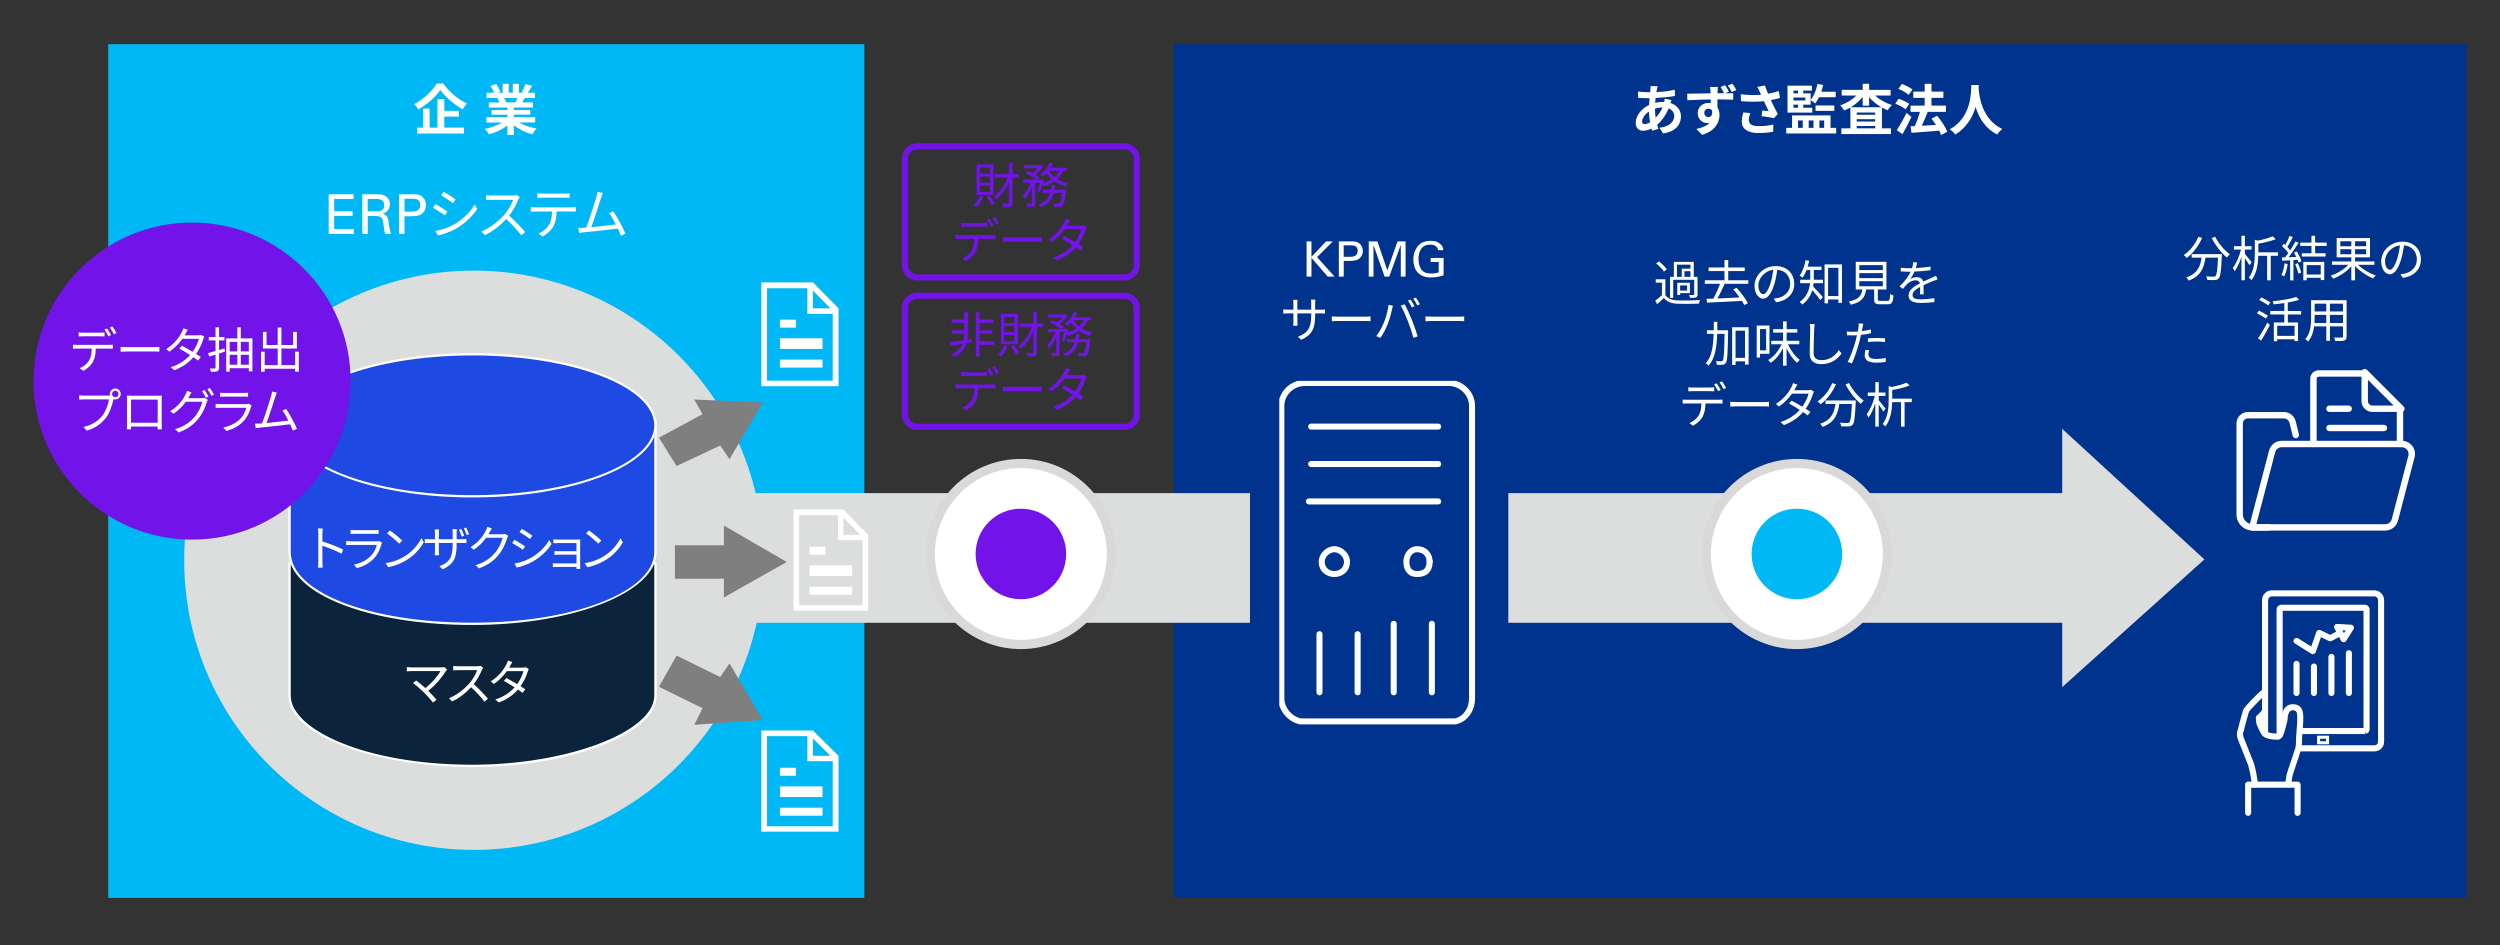 <?xml version="1.0" encoding="UTF-8"?>
<svg id="_レイヤー_1" data-name="レイヤー 1" xmlns="http://www.w3.org/2000/svg" xmlns:xlink="http://www.w3.org/1999/xlink" viewBox="0 0 820 310">
  <rect x="0" y="0" width="820" height="310" fill="#333333" stroke="none"/>
  <defs>
    <style>
      .cls-1 {
        fill: none;
      }

      .cls-2 {
        clip-path: url(#clippath);
      }

      .cls-3, .cls-4 {
        fill: #00338d;
      }

      .cls-5 {
        fill: #00b8f5;
      }

      .cls-6, .cls-7 {
        fill: #fff;
      }

      .cls-8, .cls-9 {
        fill: #dcdddd;
      }

      .cls-10 {
        fill: #d9d9d9;
      }

      .cls-11, .cls-12 {
        fill: #1e49e2;
      }

      .cls-13 {
        fill: #7213ea;
      }

      .cls-14 {
        fill: #0c233c;
      }

      .cls-14, .cls-12, .cls-9, .cls-15, .cls-7, .cls-4 {
        fill-rule: evenodd;
      }

      .cls-15 {
        fill: #7f7f7f;
      }
    </style>
    <clipPath id="clippath">
      <rect class="cls-1" x="419.61" y="124.93" width="64.63" height="114.41"/>
    </clipPath>
  </defs>
  <rect class="cls-5" x="35.5" y="14.5" width="248" height="280"/>
  <rect class="cls-3" x="385" y="14.5" width="424" height="280"/>
  <circle class="cls-8" cx="155.41" cy="183.76" r="95"/>
  <polygon class="cls-9" points="230.47 161.75 676.4 161.75 676.4 140.66 723.04 183.49 676.4 225.37 676.4 204.27 230.47 204.27 230.47 161.75"/>
  <g>
    <path class="cls-14" d="m94.98,184.65v43.51c0,11.94,26,23.04,60,23.04,32,0,60-11.09,60-23.04v-43.51h-120Z"/>
    <path class="cls-6" d="m154.98,251.58c-32.73,0-60.38-10.72-60.38-23.41v-43.51c0-.21.17-.38.38-.38h120c.21,0,.38.17.38.38v43.51c0,12.47-28.21,23.41-60.38,23.41Zm-59.62-66.55v43.14c0,10.94,23.96,22.66,59.62,22.66,31.21,0,59.62-10.8,59.62-22.66v-43.14h-119.25Z"/>
    <path class="cls-12" d="m94.98,138.07v42.96c0,13.48,26,23.59,60,23.59,32,0,60-10.11,60-23.59v-42.96h-120Z"/>
    <path class="cls-6" d="m154.98,204.99c-34.42,0-60.38-10.3-60.38-23.96v-42.96c0-.21.17-.38.38-.38h120c.21,0,.38.17.38.38v42.96c0,13.21-27.08,23.96-60.38,23.96Zm-59.62-66.55v42.59c0,13.23,25.63,23.21,59.62,23.21s59.62-10.41,59.62-23.21v-42.59h-119.25Z"/>
    <ellipse class="cls-11" cx="154.98" cy="139.49" rx="60" ry="23.29"/>
    <path class="cls-6" d="m154.98,163.16c-33.29,0-60.38-10.62-60.38-23.67s27.08-23.67,60.38-23.67,60.38,10.62,60.38,23.67-27.08,23.67-60.38,23.67Zm0-46.58c-32.88,0-59.62,10.28-59.62,22.92s26.75,22.92,59.62,22.92,59.62-10.28,59.62-22.92-26.75-22.92-59.62-22.92Z"/>
  </g>
  <g>
    <polygon class="cls-15" points="237.44 195.96 237.44 189.82 221.37 189.82 221.37 178.84 237.44 178.84 237.44 172.38 258.05 184.33 237.44 195.96"/>
    <polygon class="cls-15" points="239.29 150.62 236.22 146.13 221.92 152.87 216.13 143.56 230.43 135.85 227.71 131.04 250.19 132 239.29 150.62"/>
    <polygon class="cls-15" points="239.29 217.59 236.22 222.07 221.92 215.03 216.13 225.27 230.43 232.3 227.71 237.74 250.19 236.14 239.29 217.59"/>
  </g>
  <circle class="cls-13" cx="63" cy="125" r="52"/>
  <g>
    <circle class="cls-6" cx="589.38" cy="181.7" r="29.69"/>
    <path class="cls-10" d="m589.38,212.9c-17.2,0-31.19-13.99-31.19-31.19s13.99-31.19,31.19-31.19,31.19,13.99,31.19,31.19-13.99,31.19-31.19,31.19Zm0-59.39c-15.55,0-28.19,12.65-28.19,28.19s12.65,28.19,28.19,28.19,28.19-12.65,28.19-28.19-12.65-28.19-28.19-28.19Z"/>
  </g>
  <circle class="cls-5" cx="589.38" cy="181.7" r="14.85"/>
  <rect class="cls-3" x="426.59" y="154.63" width="58.52" height="57.64"/>
  <g>
    <circle class="cls-6" cx="334.85" cy="181.7" r="29.69"/>
    <path class="cls-10" d="m334.85,212.9c-17.2,0-31.19-13.99-31.19-31.19s13.99-31.19,31.19-31.19,31.19,13.99,31.19,31.19-13.99,31.19-31.19,31.19Zm0-59.39c-15.55,0-28.19,12.65-28.19,28.19s12.65,28.19,28.19,28.19,28.19-12.65,28.19-28.19-12.65-28.19-28.19-28.19Z"/>
  </g>
  <circle class="cls-13" cx="334.85" cy="181.7" r="14.85"/>
  <rect class="cls-3" x="410" y="129.3" width="84.72" height="110.92"/>
  <g>
    <path class="cls-7" d="m266.62,92.62h-16.91v34.06h25.33v-25.55l-8.41-8.52Zm5.75,8.52h-5.75v-5.82l5.75,5.82Zm.77,23.72h-21.55v-30.32h13.22v8.43h8.33v21.9Z"/>
    <rect class="cls-6" x="255.82" y="104.85" width="5.24" height="2.62"/>
    <rect class="cls-6" x="255.82" y="110.96" width="13.97" height="3.49"/>
    <rect class="cls-6" x="255.82" y="117.95" width="13.97" height="2.62"/>
  </g>
  <g>
    <path class="cls-7" d="m276.62,167.11h-16.33v33.19h24.45v-24.89l-8.12-8.3Zm5.55,8.3h-5.55v-5.67l5.55,5.67Zm.75,23.11h-20.81v-29.55h12.77v8.21h8.04v21.33Z"/>
    <rect class="cls-6" x="265.53" y="179.34" width="5.24" height="2.62"/>
    <rect class="cls-6" x="265.53" y="185.45" width="13.97" height="3.49"/>
    <rect class="cls-6" x="265.53" y="192.44" width="13.97" height="2.62"/>
  </g>
  <g>
    <path class="cls-7" d="m266.62,239.6h-16.91v33.19h25.33v-24.89l-8.41-8.3Zm5.75,8.3h-5.75v-5.67l5.75,5.67Zm.77,23.11h-21.55v-29.55h13.22v8.21h8.33v21.33Z"/>
    <rect class="cls-6" x="255.82" y="251.83" width="5.24" height="2.62"/>
    <rect class="cls-6" x="255.82" y="257.94" width="13.97" height="3.49"/>
    <rect class="cls-6" x="255.82" y="264.93" width="13.97" height="2.62"/>
  </g>
  <g>
    <path class="cls-6" d="m145.42,27.4c1.94,2.84,4.9,5.29,7.78,6.53-.54.56-1.03,1.26-1.44,1.93-2.79-1.55-5.8-4.14-7.34-6.35-1.46,2.2-4.23,4.7-7.2,6.37-.27-.49-.88-1.28-1.35-1.73,3.11-1.6,6.01-4.46,7.36-6.75h2.2Zm.31,14.45h6.44v1.94h-15.32v-1.94h1.96v-6.25h2.11v6.25h2.56v-9.34h2.25v3.85h4.82v1.89h-4.82v3.6Z"/>
    <path class="cls-6" d="m170.31,40.18c1.53.94,3.62,1.64,5.71,1.96-.49.47-1.12,1.37-1.44,1.94-2.21-.56-4.39-1.64-6.05-3.04v3.24h-2.11v-3.13c-1.67,1.31-3.89,2.36-6.03,2.92-.31-.52-.92-1.35-1.37-1.78,2.02-.41,4.14-1.17,5.69-2.11h-5.17v-1.76h6.88v-.79h-5.18v-1.55h5.18v-.81h-6.08v-1.67h3.42c-.14-.45-.38-.99-.61-1.41l.22-.04h-3.76v-1.74h2.41c-.25-.68-.72-1.55-1.12-2.23l1.84-.63c.52.77,1.12,1.84,1.37,2.54l-.88.32h1.64v-2.93h2v2.93h1.33v-2.93h2.02v2.93h1.6l-.65-.2c.43-.74.88-1.82,1.13-2.61l2.25.54c-.5.83-.99,1.64-1.4,2.27h2.34v1.74h-3.38c-.29.52-.58,1.01-.85,1.44h3.53v1.67h-6.25v.81h5.4v1.55h-5.4v.79h7v1.76h-5.22Zm-4.9-8.03c.25.47.49.99.61,1.39l-.31.05h3.37c.22-.43.43-.96.63-1.44h-4.3Z"/>
  </g>
  <g>
    <path class="cls-6" d="m548.24,32.86c-.09.2-.22.58-.32.92,2.07.68,3.44,2.29,3.44,4.37,0,2.5-1.49,4.97-5.87,5.62l-1.19-1.87c3.44-.38,4.84-2.11,4.84-3.85,0-1.08-.63-2.03-1.84-2.5-.99,2.43-2.41,4.28-3.76,5.4.13.47.27.9.41,1.33l-2.05.61c-.07-.22-.16-.47-.23-.72-.86.43-1.82.72-2.75.72-1.31,0-2.41-.79-2.41-2.61,0-2.27,1.89-4.68,4.37-5.85.05-.76.11-1.51.18-2.23h-.58c-.94,0-2.32-.07-3.15-.11l-.07-2.07c.63.09,2.2.23,3.29.23h.68l.11-.95c.04-.32.07-.76.05-1.06l2.34.05c-.13.36-.2.68-.25.95-.07.29-.13.61-.18.95,2.16-.07,4.09-.29,6.05-.76l.02,2.05c-1.75.32-4.14.54-6.34.65-.05.52-.11,1.06-.13,1.6.85-.2,1.78-.32,2.66-.32h.31c.07-.36.14-.81.16-1.06l2.2.5Zm-7.02,7.27c-.2-1.12-.34-2.34-.38-3.56-1.33.9-2.23,2.27-2.23,3.28,0,.56.25.86.83.86.5,0,1.12-.2,1.78-.58Zm1.62-4.46c0,1.1.07,2.07.2,2.95.86-.86,1.66-1.94,2.25-3.38-.94.02-1.76.18-2.45.4v.04Z"/>
    <path class="cls-6" d="m565.84,30.59c1.12,0,2.14-.02,2.67,0l-.02,2.12c-1.09-.05-2.76-.11-5.18-.11.02.9.02,1.87.02,2.65.45.67.67,1.53.67,2.47,0,2.34-1.37,5.27-5.71,6.5l-1.91-1.91c1.8-.38,3.38-.97,4.35-2.03-.25.05-.52.09-.81.09-1.36,0-3.07-1.1-3.07-3.26,0-2.03,1.62-3.35,3.56-3.35.25,0,.48.02.72.05l-.02-1.19c-2.69.04-5.46.14-7.66.27l-.05-2.16c2.05,0,5.27-.09,7.68-.13,0-.22-.02-.4-.02-.54-.05-.58-.11-1.24-.18-1.55h2.6c-.05.29-.11,1.24-.13,1.53,0,.14-.02.32-.02.54h2.18c-.36-.7-.74-1.4-1.17-2.03l1.48-.61c.45.63.94,1.46,1.26,2.11l-1.24.54Zm-5.45,7.81c.74,0,1.39-.58,1.15-2.14-.25-.41-.68-.61-1.17-.61-.67,0-1.37.47-1.37,1.4,0,.83.67,1.35,1.39,1.35Zm7.61-8.24c-.36-.72-.79-1.48-1.26-2.12l1.5-.61c.45.67.94,1.44,1.28,2.11l-1.52.63Z"/>
    <path class="cls-6" d="m583.84,32.12c-.9.25-1.94.5-3.02.72.68,1.44,1.53,3.13,2.3,4.55l-1.26,1.35c-.97-.2-2.74-.49-4.05-.65l.2-1.84c.59.05,1.57.16,2.11.2-.43-.9-1.04-2.14-1.57-3.26-2.18.23-4.68.23-7.51,0l-.07-2.29c2.56.32,4.77.36,6.66.18-.14-.29-.27-.58-.38-.85-.32-.72-.5-1.08-.88-1.71l2.52-.49c.31.94.65,1.78,1.04,2.72,1.24-.23,2.36-.52,3.49-.9l.41,2.25Zm-9.74,4.95c-.22.58-.49,1.6-.49,2.12,0,1.3.67,2.18,3.19,2.18s3.55-.25,4.86-.52l-.05,2.36c-.99.18-2.48.43-4.81.43-3.58,0-5.51-1.35-5.51-3.83,0-.79.22-1.91.5-2.93l2.3.2Z"/>
    <path class="cls-6" d="m602.27,41.95v1.83h-16.38v-1.83h1.91v-4.09h12.62v4.09h1.85Zm-7.83-5.02h-8.14v-8.84h8.01v1.62h-2.84v.9h2.43v2.11c1.08-1.26,1.84-3.22,2.25-5.22l1.85.38c-.16.76-.38,1.49-.63,2.2h4.73v1.8h-5.47c-.38.79-.81,1.49-1.26,2.07-.31-.29-1.03-.83-1.48-1.1v1.49h-2.43v.99h2.97v1.6Zm-6.19-7.22v.9h1.51v-.9h-1.51Zm3.89,2.27h-3.89v.97h3.89v-.97Zm-3.89,3.35h1.51v-.99h-1.51v.99Zm1.51,6.62h1.55v-2.43h-1.55v2.43Zm3.49-2.43v2.43h1.57v-2.43h-1.57Zm2.25-3.15v-1.78h6.15v1.78h-6.15Zm1.26,3.15v2.43h1.57v-2.43h-1.57Z"/>
    <path class="cls-6" d="m615.05,31.33c1.42,1.35,3.46,2.49,5.51,3.12-.45.38-1.06,1.17-1.39,1.71-.65-.23-1.28-.54-1.89-.88v6.82h2.95v1.87h-16.27v-1.87h2.97v-6.86c-.67.38-1.33.72-2.03.99-.31-.49-.88-1.26-1.33-1.66,1.98-.65,3.96-1.85,5.35-3.24h-4.84v-1.85h6.89v-2h2.11v2h7.04v1.85h-5.06Zm2.03,3.84c-1.53-.87-2.92-2.02-4.01-3.31v2.83h-2.11v-2.9c-1.06,1.32-2.41,2.49-3.91,3.39h10.03Zm-2.02,1.74h-6.05v.72h6.05v-.72Zm-6.05,2.95h6.05v-.76h-6.05v.76Zm6.05,2.23v-.76h-6.05v.76h6.05Z"/>
    <path class="cls-6" d="m625.04,35.86c-.72-.61-2.21-1.4-3.38-1.85l1.1-1.62c1.15.4,2.7,1.08,3.47,1.67l-1.19,1.8Zm1.89,2.52c-.88,1.88-1.93,3.93-2.93,5.65l-1.85-1.36c.9-1.35,2.18-3.58,3.19-5.66l1.6,1.37Zm-.9-7.28c-.7-.63-2.18-1.49-3.37-1.98l1.19-1.6c1.15.45,2.66,1.22,3.44,1.84l-1.26,1.75Zm10.64,13.18c-.14-.41-.34-.92-.61-1.42-3.26.29-6.66.52-9.09.7l-.29-2.15,1.35-.05c.65-1.37,1.28-3.16,1.71-4.67h-3.08v-2.05h4.63v-2.54h-3.73v-2.05h3.73v-2.56h2.23v2.56h3.91v2.05h-3.91v2.54h4.75v2.05h-6.05l.07.02c-.58,1.51-1.3,3.17-1.94,4.53,1.44-.07,3.04-.16,4.63-.25-.45-.72-.95-1.42-1.44-2.06l1.84-.97c1.33,1.59,2.77,3.73,3.33,5.24l-2.03,1.1Z"/>
    <path class="cls-6" d="m649.04,27.89c-.02.29-.04.65-.05,1.03.14,2.48,1.04,10.24,7.76,13.39-.67.5-1.31,1.24-1.66,1.82-4.07-2.02-6.08-5.72-7.09-9.04-.97,3.24-2.86,6.71-6.66,9.04-.38-.56-1.08-1.21-1.8-1.71,7.18-3.98,6.93-12.15,7.06-14.53h2.45Z"/>
  </g>
  <g>
    <path class="cls-6" d="m107.81,63.72h8.15v1.53h-6.35v4.03h6.05v1.53h-6.05v4.32h6.5v1.58h-8.3v-13Z"/>
    <path class="cls-6" d="m118.84,63.72h4.64c.17,0,.37,0,.61,0,.24,0,.5.03.77.06.28.04.55.1.83.18.28.08.53.2.77.36.5.31.87.7,1.1,1.15.23.46.34.95.34,1.49,0,.46-.08.88-.24,1.28-.16.4-.39.74-.67,1.03-.28.28-.55.47-.82.58s-.51.2-.71.26c.31.08.58.19.81.31.23.12.42.27.58.46.16.19.28.42.38.7.1.28.17.63.22,1.04.05.38.09.74.14,1.08.04.34.09.67.14.99.05.32.12.65.21.98.08.33.19.67.32,1.04h-1.93c-.07-.22-.14-.47-.2-.76s-.11-.6-.15-.91c-.04-.31-.08-.62-.13-.93-.04-.31-.08-.58-.12-.84-.06-.47-.14-.86-.23-1.17-.1-.31-.25-.56-.45-.75-.2-.19-.48-.32-.82-.4s-.79-.12-1.34-.12h-2.26v5.87h-1.8v-13Zm1.76,5.6h3.11c.14,0,.29,0,.47-.03.17-.02.35-.05.52-.09.17-.04.32-.1.44-.17.06-.04.14-.09.24-.17.1-.08.2-.18.3-.31.1-.13.18-.29.24-.49s.1-.43.1-.71c0-.51-.1-.91-.31-1.2-.2-.29-.44-.5-.72-.63-.28-.13-.56-.21-.85-.23-.29-.02-.53-.04-.71-.04h-2.83v4.07Z"/>
    <path class="cls-6" d="m130.88,63.72h4.35c.4,0,.76,0,1.1.03.33.02.65.06.93.13.29.07.56.18.81.32.25.14.48.33.7.57.32.34.56.71.72,1.13.16.42.23.88.23,1.39,0,1.01-.34,1.85-1.02,2.54-.17.17-.36.32-.57.46-.21.14-.46.25-.76.35s-.66.17-1.08.22c-.42.05-.92.08-1.51.08h-2.1v5.78h-1.8v-13Zm1.8,5.69h2.14c.3,0,.62-.02.97-.04.35-.03.67-.12.97-.26.3-.14.55-.37.76-.66.2-.3.31-.71.31-1.24s-.09-.89-.28-1.17c-.19-.27-.41-.47-.68-.6-.27-.12-.56-.2-.86-.22-.31-.02-.57-.04-.8-.04h-2.52v4.23Z"/>
    <path class="cls-6" d="m146.76,69.38l-.83,1.26c-.88-.65-2.84-1.91-3.92-2.47l.79-1.22c1.08.58,3.17,1.85,3.96,2.43Zm2.09,4.28c2.99-1.71,5.36-4.05,6.82-6.59l.86,1.48c-1.57,2.43-4.05,4.75-6.91,6.44-1.82,1.04-4.3,1.89-5.98,2.23l-.83-1.48c1.98-.34,4.21-1.04,6.03-2.09Zm.58-8.23l-.85,1.22c-.86-.65-2.81-1.94-3.87-2.56l.81-1.21c1.06.59,3.13,1.96,3.91,2.54Z"/>
    <path class="cls-6" d="m170.46,64.68c-.11.14-.34.54-.45.79-.61,1.55-1.75,3.65-3.02,5.27,1.89,1.62,4.09,3.96,5.26,5.36l-1.26,1.1c-1.21-1.58-3.11-3.71-4.95-5.35-1.93,2.07-4.36,4.05-7.02,5.26l-1.15-1.21c2.9-1.13,5.56-3.28,7.42-5.35,1.22-1.39,2.54-3.53,2.99-5h-7.02c-.63,0-1.62.07-1.82.09v-1.64c.25.04,1.28.13,1.82.13h6.95c.59,0,1.06-.07,1.35-.16l.92.7Z"/>
    <path class="cls-6" d="m187.46,68.01c.38,0,.97-.02,1.4-.09v1.49c-.4-.02-.97-.04-1.4-.04h-4.9c-.05,1.94-.34,3.58-1.06,4.91-.65,1.21-2.02,2.5-3.55,3.28l-1.33-.97c1.4-.58,2.7-1.62,3.4-2.75.79-1.26.99-2.77,1.04-4.46h-5.38c-.56,0-1.08,0-1.57.04v-1.49c.49.05,1.01.09,1.57.09h11.77Zm-9.56-3.17c-.59,0-1.19.02-1.64.05v-1.49c.5.05,1.04.11,1.62.11h7.29c.5,0,1.15-.04,1.67-.11v1.49c-.52-.04-1.15-.05-1.67-.05h-7.27Z"/>
    <path class="cls-6" d="m203.64,77.33c-.23-.65-.59-1.48-.99-2.36-2.79.36-8.8,1.03-11.21,1.24-.45.04-.97.13-1.49.2l-.27-1.67c.54.02,1.15,0,1.67-.02.27-.02.58-.04.9-.05,1.01-2.48,2.84-8.24,3.35-10.01.22-.83.29-1.26.36-1.73l1.78.36c-.18.45-.38.92-.61,1.67-.54,1.69-2.3,7.22-3.2,9.56,2.65-.25,6.1-.65,8.06-.9-.72-1.42-1.51-2.83-2.18-3.69l1.35-.61c1.28,1.85,3.24,5.47,3.98,7.33l-1.49.68Z"/>
  </g>
  <g>
    <path class="cls-6" d="m428.56,79.17h1.6v5.06l4.82-5.06h2.19l-5.17,5.17,5.73,6.38h-2.24l-5.33-6.13v6.13h-1.6v-11.55Z"/>
    <path class="cls-6" d="m439.15,79.17h3.86c.35,0,.68,0,.97.02.3.02.57.06.83.12.26.06.49.16.72.28s.43.29.62.5c.29.3.5.63.64,1.01.14.37.21.78.21,1.23,0,.9-.3,1.65-.91,2.26-.15.15-.32.29-.5.41-.19.12-.41.23-.68.31-.27.09-.59.15-.96.2-.37.05-.82.07-1.34.07h-1.87v5.14h-1.6v-11.55Zm1.6,5.06h1.9c.27,0,.55-.01.86-.04.31-.03.6-.1.86-.23.27-.13.49-.32.67-.59.18-.27.27-.63.27-1.1s-.08-.79-.25-1.04-.37-.42-.61-.53c-.24-.11-.5-.18-.77-.2-.27-.02-.51-.03-.71-.03h-2.24v3.76Z"/>
    <path class="cls-6" d="m448.96,79.17h2.83l3.26,9.52,3.34-9.52h2.64v11.55h-1.57v-10.4l-3.79,10.4h-1.52l-3.65-10.34v10.34h-1.55v-11.55Z"/>
    <path class="cls-6" d="m471.71,82.05c-.09-.54-.34-.98-.77-1.31-.43-.33-1.04-.5-1.84-.5-.54,0-1.04.08-1.48.23-.44.16-.82.4-1.13.74-.26.28-.46.58-.62.9s-.29.64-.38.97c-.09.33-.15.65-.18.97-.03.32-.05.61-.05.88,0,.25.02.53.05.84.03.31.09.64.17.97.08.33.19.65.32.97s.31.6.52.86c.39.44.86.74,1.38.9.53.16,1.09.24,1.69.24.67,0,1.21-.05,1.62-.14.41-.1.71-.17.89-.22v-3.42h-2.64v-1.33h4.24v5.7c-.17.05-.39.12-.65.2-.26.08-.57.16-.92.23-.35.07-.74.14-1.17.19-.43.05-.89.08-1.38.08-1.07,0-1.93-.14-2.59-.41-.66-.27-1.19-.62-1.6-1.03-.58-.58-.99-1.25-1.24-2.01-.25-.76-.38-1.56-.38-2.39,0-.29.03-.66.08-1.11.05-.45.17-.93.34-1.43.17-.5.42-1,.75-1.5s.77-.93,1.31-1.3c.29-.19.59-.34.9-.45.31-.11.62-.19.91-.25s.56-.09.81-.1c.25-.01.44-.02.59-.02.23,0,.49.01.77.03s.57.07.86.16c.3.08.6.21.9.38.3.17.59.39.87.66.34.37.55.72.62,1.03.07.32.12.58.14.81h-1.74Z"/>
    <path class="cls-6" d="m433.13,101.58c.7,0,1.25-.05,1.46-.08v1.34c-.16-.02-.75-.05-1.46-.05h-1.76v.56c0,4.27-.91,6.46-4.58,8.1l-1.07-1.01c2.91-1.12,4.37-2.5,4.37-6.98v-.67h-4.56v2.59c0,.59.05,1.3.06,1.46h-1.41c.02-.16.06-.85.06-1.46v-2.59h-1.71c-.7,0-1.42.05-1.62.06v-1.39c.14.03.93.11,1.62.11h1.71v-2.05c0-.51-.05-1.01-.06-1.17h1.42c-.02.16-.08.61-.08,1.17v2.05h4.56v-2c0-.62-.05-1.15-.08-1.31h1.44c-.02.16-.08.69-.08,1.31v2h1.76Z"/>
    <path class="cls-6" d="m436.82,103.79c.48.03,1.33.08,2.22.08h8.77c.8,0,1.38-.05,1.73-.08v1.57c-.32-.02-.99-.08-1.71-.08h-8.78c-.88,0-1.73.03-2.22.08v-1.57Z"/>
    <path class="cls-6" d="m455.46,99.98l1.42.29c-.1.35-.22.82-.29,1.17-.22.99-.78,3.36-1.46,4.99-.59,1.47-1.46,3.12-2.35,4.4l-1.36-.58c1.01-1.33,1.9-3.01,2.46-4.35.69-1.65,1.36-4.08,1.57-5.92Zm3.98.26l1.3-.43c.64,1.15,1.66,3.36,2.34,5.06.66,1.58,1.5,4.03,1.92,5.47l-1.42.46c-.4-1.63-1.14-3.79-1.81-5.5-.64-1.65-1.62-3.87-2.32-5.06Zm4.51.21l-.86.38c-.32-.66-.86-1.62-1.3-2.22l.85-.35c.4.56.99,1.54,1.31,2.19Zm1.79-.66l-.86.38c-.35-.7-.86-1.6-1.33-2.21l.85-.35c.43.58,1.04,1.58,1.34,2.18Z"/>
    <path class="cls-6" d="m467.54,103.79c.48.03,1.33.08,2.22.08h8.77c.8,0,1.38-.05,1.73-.08v1.57c-.32-.02-.99-.08-1.71-.08h-8.78c-.88,0-1.73.03-2.22.08v-1.57Z"/>
  </g>
  <g>
    <path class="cls-6" d="m722.29,78.02c-1.15,2.69-3.01,5.07-5.02,6.58-.21-.26-.72-.7-1.01-.93,2.02-1.34,3.79-3.55,4.78-6l1.25.35Zm6.5,5.33s-.02.42-.03.58c-.22,4.91-.46,6.75-1.01,7.36-.34.4-.67.5-1.23.56-.53.05-1.52.02-2.51-.03-.03-.35-.18-.83-.4-1.18,1.04.1,2.03.11,2.4.11.34,0,.53-.03.67-.21.42-.4.64-2,.83-6.03h-4.13c-.42,3.15-1.44,6.05-5.5,7.52-.16-.3-.5-.78-.77-1.04,3.76-1.25,4.64-3.79,5.01-6.48h-3.26v-1.15h9.94Zm-2.22-5.71c1.04,2.14,3.09,4.54,4.82,5.76-.3.26-.75.72-.98,1.06-1.76-1.42-3.78-4-4.96-6.37l1.12-.45Z"/>
    <path class="cls-6" d="m737.81,86.98c-.29-.53-.94-1.5-1.5-2.29v7.23h-1.12v-7.63c-.61,1.82-1.41,3.6-2.22,4.67-.13-.32-.43-.78-.62-1.07,1.07-1.33,2.16-3.82,2.69-6.02h-2.32v-1.12h2.48v-3.42h1.12v3.42h2.19v1.12h-2.19v1.41c.5.56,1.9,2.3,2.24,2.74l-.74.96Zm9.36-3.07h-2.37v8.03h-1.18v-8.03h-2.9c-.05,2.45-.45,5.63-2.21,7.97-.16-.24-.62-.62-.9-.78,1.79-2.37,1.97-5.58,1.97-7.97v-4.5l1.01.3c1.81-.37,3.7-.9,4.85-1.41l1.01.91c-1.54.64-3.71,1.15-5.71,1.5v2.83h6.43v1.14Z"/>
    <path class="cls-6" d="m750.36,86.59c-.22,1.5-.61,3.04-1.14,4.06-.19-.14-.67-.37-.93-.45.53-.98.86-2.4,1.04-3.81l1.02.19Zm2.93-4.14c.67,1.02,1.36,2.38,1.58,3.25l-.94.45c-.06-.27-.16-.58-.3-.93l-1.38.1v6.66h-1.09v-6.59c-.96.05-1.84.1-2.61.13l-.1-1.07c.32,0,.69-.02,1.06-.03.35-.42.72-.91,1.07-1.42-.48-.72-1.34-1.63-2.1-2.3l.61-.77c.16.13.32.27.48.42.53-.9,1.09-2.1,1.42-2.98l1.06.4c-.54,1.07-1.22,2.35-1.82,3.22.38.38.72.77.98,1.1.66-1.01,1.26-2.05,1.71-2.91l1.02.45c-.93,1.5-2.19,3.39-3.31,4.75.8-.03,1.68-.06,2.56-.11-.24-.48-.51-.98-.78-1.41l.88-.38Zm.42,3.89c.46.97.93,2.24,1.07,3.07l-.94.32c-.14-.83-.59-2.11-1.02-3.11l.9-.29Zm5.65-5.67v2.4h3.44v1.07h-7.82v-1.07h3.18v-2.4h-3.68v-1.09h3.68v-2.26h1.2v2.26h3.79v1.09h-3.79Zm-3.87,5.22h6.86v5.98h-1.15v-.75h-4.61v.8h-1.1v-6.03Zm1.1,1.07v3.09h4.61v-3.09h-4.61Z"/>
    <path class="cls-6" d="m773.45,86.86c1.47,1.47,3.76,2.82,5.78,3.49-.27.24-.64.7-.82.99-2.03-.82-4.38-2.37-5.95-4.06v4.67h-1.23v-4.59c-1.54,1.74-3.87,3.26-5.95,4.05-.16-.27-.54-.74-.8-.98,2.08-.67,4.35-2.05,5.76-3.57h-5.36v-1.1h6.35v-1.35h-4.8v-6.32h10.93v6.32h-4.9v1.35h6.35v1.1h-5.36Zm-5.82-6.09h3.6v-1.63h-3.6v1.63Zm3.6,2.62v-1.65h-3.6v1.65h3.6Zm4.86-4.26h-3.63v1.63h3.63v-1.63Zm0,2.61h-3.63v1.65h3.63v-1.65Z"/>
    <path class="cls-6" d="m787.35,89.94c.5-.03.98-.11,1.36-.19,2.03-.45,4.02-1.95,4.02-4.69,0-2.4-1.52-4.37-4.21-4.59-.21,1.47-.51,3.07-.94,4.56-.98,3.25-2.24,4.93-3.71,4.93s-2.83-1.63-2.83-4.24c0-3.44,3.07-6.45,6.94-6.45s6.08,2.62,6.08,5.82-2.19,5.55-5.97,6.05l-.74-1.2Zm-1.04-5.18c.4-1.31.7-2.82.88-4.27-3.04.38-4.9,2.99-4.9,5.12,0,2,.93,2.88,1.62,2.88s1.58-1.06,2.4-3.73Z"/>
    <path class="cls-6" d="m743.21,104.48c-.66-.45-1.97-1.22-2.94-1.73l.66-.86c.93.46,2.26,1.17,2.96,1.62l-.67.98Zm-2.56,6.45c.86-1.2,2.1-3.31,3.02-5.12l.86.78c-.83,1.68-1.95,3.66-2.9,5.14l-.99-.8Zm3.36-10.78c-.66-.46-1.98-1.23-2.96-1.76l.66-.85c.98.46,2.32,1.2,2.99,1.65l-.69.96Zm6.4,2.99v2.62h3.34v6.1h-1.14v-.59h-5.7v.67h-1.09v-6.18h3.44v-2.62h-4.61v-1.15h4.61v-2.59c-1.17.18-2.38.32-3.52.43-.05-.29-.21-.74-.32-1.01,2.75-.29,5.97-.78,7.74-1.42l.94.93c-1.04.35-2.34.66-3.71.9v2.77h4.38v1.15h-4.38Zm2.21,3.73h-5.7v3.3h5.7v-3.3Z"/>
    <path class="cls-6" d="m769.68,110.34c0,.77-.21,1.12-.72,1.33-.54.19-1.47.21-2.98.19-.05-.32-.24-.83-.4-1.15,1.12.05,2.21.03,2.5.03.32-.02.43-.11.43-.42v-3.25h-4.3v4.72h-1.18v-4.72h-4c-.24,1.78-.78,3.6-2,4.96-.18-.24-.66-.64-.91-.78,1.76-1.98,1.92-4.8,1.92-7.02v-5.76h11.65v11.87Zm-6.66-4.4v-2.66h-3.82v.95c0,.53-.02,1.12-.06,1.71h3.89Zm-3.82-6.34v2.56h3.82v-2.56h-3.82Zm9.31,0h-4.3v2.56h4.3v-2.56Zm0,6.34v-2.66h-4.3v2.66h4.3Z"/>
  </g>
  <g>
    <path class="cls-6" d="m546.23,96.74c.75,1.18,2.16,1.73,4.03,1.79,1.76.08,5.44.03,7.36-.1-.14.27-.34.82-.38,1.17-1.79.08-5.17.11-6.96.03-2.1-.08-3.54-.64-4.53-1.89-.7.69-1.44,1.36-2.22,2.05l-.62-1.14c.67-.5,1.49-1.17,2.21-1.84v-4.1h-2.03v-1.12h3.15v5.14Zm-.48-7.66c-.48-.8-1.55-1.9-2.53-2.67l.91-.67c.98.74,2.08,1.82,2.58,2.61l-.96.74Zm3.07,8.62h-1.05v-6.89h1.25v-4.91h6.54v4.91h1.23v5.73c0,.54-.1.83-.5.99-.38.18-.99.18-1.95.18-.05-.27-.19-.69-.32-.96.67.02,1.26.02,1.42.02.19-.02.26-.08.26-.22v-4.78h-6.88v5.95Zm1.23-6.89h1.57v-2.69h2.86v-1.3h-4.43v3.99Zm4.25,5.34h-3.22v.62h-.93v-4h4.14v3.37Zm-.93-2.53h-2.29v1.7h2.29v-1.7Zm1.1-2.81v-1.86h-1.97v1.86h1.97Z"/>
    <path class="cls-6" d="m565.69,93.1c-.69,1.55-1.57,3.39-2.37,4.8,2.22-.1,4.77-.21,7.25-.34-.64-.93-1.38-1.86-2.06-2.64l1.09-.53c1.42,1.55,2.98,3.65,3.7,5.04l-1.17.62c-.19-.4-.46-.86-.77-1.36-4.16.24-8.54.43-11.44.58l-.18-1.25c.67-.02,1.42-.05,2.24-.08.77-1.38,1.65-3.33,2.21-4.85h-5.01v-1.17h6.45v-3.02h-5.22v-1.17h5.22v-2.42h1.23v2.42h5.41v1.17h-5.41v3.02h6.59v1.17h-7.76Z"/>
    <path class="cls-6" d="m581.8,97.94c.5-.03.98-.11,1.36-.19,2.03-.45,4.02-1.95,4.02-4.69,0-2.4-1.52-4.37-4.21-4.59-.21,1.47-.51,3.07-.94,4.56-.98,3.25-2.24,4.93-3.71,4.93s-2.83-1.63-2.83-4.24c0-3.44,3.07-6.45,6.94-6.45s6.08,2.62,6.08,5.82-2.19,5.55-5.97,6.05l-.74-1.2Zm-1.04-5.18c.4-1.31.7-2.82.88-4.27-3.04.38-4.9,2.99-4.9,5.12,0,2,.93,2.88,1.62,2.88s1.58-1.06,2.4-3.73Z"/>
    <path class="cls-6" d="m594.95,91.22c0,.16,0,.35-.02.54h3.01v1.14h-3.07c-.03.35-.1.72-.16,1.07.75.75,2.69,2.91,3.18,3.47l-.8,1.01c-.54-.78-1.79-2.29-2.66-3.26-.51,1.7-1.49,3.42-3.31,4.72-.16-.26-.58-.7-.83-.88,2.43-1.73,3.18-4.03,3.39-6.13h-3.22v-1.14h3.3v-3.18h-1.22c-.38.96-.8,1.82-1.3,2.51-.21-.21-.7-.53-.98-.69.94-1.23,1.6-3.14,1.98-5.07l1.15.22c-.13.67-.3,1.31-.5,1.92h4.56v1.1h-2.53v2.64Zm9.22-4.5v12.61h-1.18v-1.1h-3.38v1.26h-1.15v-12.77h5.71Zm-1.18,10.38v-9.26h-3.38v9.26h3.38Z"/>
    <path class="cls-6" d="m619.11,98.69c.64,0,.77-.29.83-2.26.26.21.77.4,1.1.48-.14,2.32-.5,2.89-1.84,2.89h-2.58c-1.5,0-1.9-.35-1.9-1.65v-3.2h-2.62c-.38,2.56-1.41,4.16-5.04,4.99-.1-.3-.43-.8-.67-1.04,3.28-.66,4.13-1.9,4.46-3.95h-2.16v-9.07h10.06v9.07h-2.83v3.19c0,.46.13.54.82.54h2.37Zm-9.26-10.1h7.71v-1.63h-7.71v1.63Zm0,2.64h7.71v-1.65h-7.71v1.65Zm0,2.67h7.71v-1.67h-7.71v1.67Z"/>
    <path class="cls-6" d="m629.75,96.56c.05-.61.06-1.63.06-2.46-1.47.8-2.5,1.62-2.5,2.66,0,1.25,1.23,1.42,2.86,1.42,1.23,0,2.93-.14,4.32-.38l-.03,1.3c-1.2.14-2.96.26-4.34.26-2.27,0-4.1-.48-4.1-2.42s1.89-3.06,3.73-4.02c-.16-.66-.74-.98-1.42-.98-1.04,0-2,.51-2.74,1.17-.45.43-.9,1.02-1.44,1.66l-1.09-.82c2.02-1.95,3.06-3.58,3.65-4.83h-.66c-.67,0-1.74-.03-2.61-.1v-1.2c.85.1,1.95.16,2.67.16.34,0,.67,0,1.04-.02.22-.7.37-1.42.4-1.97l1.31.11c-.11.45-.26,1.1-.48,1.82,1.62-.08,3.34-.22,4.85-.48l-.02,1.18c-1.57.24-3.52.38-5.25.45-.35.82-.85,1.7-1.42,2.43.58-.37,1.49-.59,2.19-.59,1.02,0,1.86.5,2.1,1.44,1.09-.51,2.05-.9,2.88-1.28.48-.21.86-.4,1.31-.62l.51,1.2c-.4.11-.98.34-1.39.5-.9.35-2.03.82-3.23,1.38.02.91.03,2.26.05,3.02h-1.23Z"/>
    <path class="cls-6" d="m566.82,108.94c-.13,7.07-.24,9.39-.74,10.08-.29.42-.58.56-1.06.61-.43.06-1.17.06-1.87.02-.03-.35-.14-.86-.35-1.2.74.06,1.42.06,1.71.06.26.02.42-.03.53-.26.37-.45.51-2.62.62-8.75h-2.42c-.14,4.29-.69,8.11-2.85,10.45-.18-.26-.61-.64-.9-.82,1.98-2.1,2.46-5.63,2.59-9.63h-2.21v-1.17h2.24c.02-.91.02-1.84.02-2.78h1.17c0,.94-.02,1.87-.03,2.78h3.54v.61Zm6.72-1.63v12.27h-1.18v-1.06h-3.1v1.17h-1.12v-12.38h5.41Zm-1.18,10.08v-8.93h-3.1v8.93h3.1Z"/>
    <path class="cls-6" d="m577.29,116.05v1.23h-1.09v-10.5h4.19v9.26h-3.1Zm0-8.11v6.96h2v-6.96h-2Zm9.17,4.99c.9,2.03,2.38,4.06,3.87,5.09-.27.22-.67.67-.86.98-1.3-1.04-2.56-2.85-3.47-4.77v5.71h-1.17v-5.7c-1.04,2.02-2.51,3.78-4.06,4.78-.19-.29-.54-.7-.83-.93,1.78-.99,3.46-3.04,4.43-5.17h-3.39v-1.14h3.86v-2.69h-3.25v-1.14h3.25v-2.54h1.17v2.54h3.5v1.14h-3.5v2.69h4.16v1.14h-3.7Z"/>
    <path class="cls-6" d="m595.21,106.3c-.08.51-.13,1.07-.16,1.58-.06,1.79-.19,5.54-.19,7.9,0,1.74,1.12,2.35,2.59,2.35,2.91,0,4.56-1.63,5.7-3.28l.88,1.1c-1.07,1.5-3.12,3.49-6.61,3.49-2.27,0-3.84-.96-3.84-3.54,0-2.35.16-6.35.16-8.03,0-.58-.05-1.14-.14-1.6l1.62.02Z"/>
    <path class="cls-6" d="m613.69,109.3c-1.04.24-2.18.42-3.28.54-.14.69-.32,1.42-.5,2.1-.58,2.27-1.65,5.54-2.48,7.26l-1.41-.46c.94-1.63,2.06-4.85,2.66-7.09.14-.53.27-1.1.4-1.68-.51.03-.99.05-1.44.05-.7,0-1.28-.03-1.84-.06l-.05-1.25c.75.1,1.33.11,1.9.11.53,0,1.09-.03,1.7-.06.11-.58.19-1.07.24-1.39.05-.45.08-.98.05-1.31l1.55.13c-.11.35-.22.94-.29,1.26l-.24,1.17c1.02-.13,2.06-.32,3.02-.58v1.26Zm-.62,5.55c-.14.53-.22,1.02-.22,1.42,0,.75.35,1.47,2.61,1.47,1.02,0,2.13-.13,3.09-.3l-.05,1.3c-.85.11-1.9.21-3.06.21-2.5,0-3.81-.77-3.81-2.34,0-.61.1-1.2.24-1.87l1.2.11Zm-.4-3.86c.83-.08,1.87-.13,2.9-.13.91,0,1.89.03,2.74.13l-.03,1.22c-.8-.1-1.74-.19-2.67-.19-.99,0-1.95.06-2.93.18v-1.2Z"/>
    <path class="cls-6" d="m563.74,131.12c.34,0,.86-.02,1.25-.06v1.31c-.35-.02-.86-.03-1.25-.03h-4.35c-.05,1.73-.3,3.18-.94,4.37-.58,1.07-1.79,2.22-3.15,2.93l-1.18-.88c1.25-.51,2.4-1.44,3.02-2.45.7-1.12.88-2.46.93-3.97h-4.78c-.5,0-.96,0-1.39.03v-1.31c.43.03.9.06,1.39.06h10.46Zm-8.5-2.82c-.53,0-1.06.02-1.47.05v-1.33c.46.05.94.1,1.46.1h5.54c.45,0,1.02-.03,1.49-.1v1.33c-.46-.03-1.02-.05-1.49-.05h-5.52Zm8.29,0c-.32-.66-.86-1.62-1.3-2.21l.85-.37c.4.58.98,1.54,1.31,2.19l-.86.38Zm1.31-3.22c.42.58,1.04,1.58,1.34,2.18l-.86.38c-.35-.7-.86-1.6-1.33-2.21l.85-.35Z"/>
    <path class="cls-6" d="m567.51,131.79c.48.03,1.33.08,2.22.08h8.77c.8,0,1.38-.05,1.73-.08v1.57c-.32-.02-.99-.08-1.71-.08h-8.78c-.88,0-1.73.03-2.22.08v-1.57Z"/>
    <path class="cls-6" d="m594.97,128.46c-.13.22-.27.61-.37.86-.4,1.41-1.22,3.18-2.34,4.75.61.38,1.15.75,1.55,1.04l-.88,1.15c-.38-.3-.91-.69-1.52-1.1-1.44,1.65-3.46,3.22-6.27,4.26l-1.15-.99c2.78-.85,4.86-2.38,6.32-3.98-1.26-.82-2.61-1.62-3.5-2.11l.82-.94c.93.48,2.27,1.25,3.52,2,.98-1.36,1.76-3.01,2.06-4.27h-5.44c-1.02,1.42-2.45,2.99-4.24,4.21l-1.07-.83c2.75-1.7,4.42-4.1,5.14-5.55.16-.29.4-.86.51-1.28l1.44.46c-.26.42-.54.96-.7,1.26-.1.19-.21.38-.34.59h4.37c.43,0,.78-.05,1.06-.16l1.04.64Z"/>
    <path class="cls-6" d="m602.2,126.02c-1.15,2.69-3.01,5.07-5.02,6.58-.21-.26-.72-.7-1.01-.93,2.02-1.34,3.79-3.55,4.78-6l1.25.35Zm6.5,5.33s-.02.42-.03.58c-.22,4.91-.46,6.75-1.01,7.36-.34.4-.67.5-1.23.56-.53.05-1.52.02-2.51-.03-.03-.35-.18-.83-.4-1.18,1.04.1,2.03.11,2.4.11.34,0,.53-.03.67-.21.42-.4.64-2,.83-6.03h-4.13c-.42,3.15-1.44,6.05-5.5,7.52-.16-.3-.5-.78-.77-1.04,3.76-1.25,4.64-3.79,5.01-6.48h-3.26v-1.15h9.94Zm-2.22-5.71c1.04,2.14,3.09,4.54,4.82,5.76-.3.26-.75.72-.98,1.06-1.76-1.42-3.78-4-4.96-6.37l1.12-.45Z"/>
    <path class="cls-6" d="m617.72,134.98c-.29-.53-.94-1.5-1.5-2.29v7.23h-1.12v-7.63c-.61,1.82-1.41,3.6-2.22,4.67-.13-.32-.43-.78-.62-1.07,1.07-1.33,2.16-3.82,2.69-6.02h-2.32v-1.12h2.48v-3.42h1.12v3.42h2.19v1.12h-2.19v1.41c.5.56,1.9,2.3,2.24,2.74l-.74.96Zm9.36-3.07h-2.37v8.03h-1.18v-8.03h-2.9c-.05,2.45-.45,5.63-2.21,7.97-.16-.24-.62-.62-.9-.78,1.79-2.37,1.97-5.58,1.97-7.97v-4.5l1.01.3c1.81-.37,3.7-.9,4.85-1.41l1.01.91c-1.54.64-3.71,1.15-5.71,1.5v2.83h6.43v1.14Z"/>
  </g>
  <g>
    <path class="cls-6" d="m35.77,113.12c.34,0,.86-.02,1.25-.06v1.31c-.35-.02-.86-.03-1.25-.03h-4.35c-.05,1.73-.3,3.18-.94,4.37-.58,1.07-1.79,2.22-3.15,2.93l-1.18-.88c1.25-.51,2.4-1.44,3.02-2.45.7-1.12.88-2.46.93-3.97h-4.78c-.5,0-.96,0-1.39.03v-1.31c.43.03.9.06,1.39.06h10.46Zm-8.5-2.82c-.53,0-1.06.02-1.47.05v-1.33c.46.05.94.1,1.46.1h5.54c.45,0,1.02-.03,1.49-.1v1.33c-.46-.03-1.02-.05-1.49-.05h-5.52Zm8.29,0c-.32-.66-.86-1.62-1.3-2.21l.85-.37c.4.58.98,1.54,1.31,2.19l-.86.38Zm1.31-3.22c.42.58,1.04,1.58,1.34,2.18l-.86.38c-.35-.7-.86-1.6-1.33-2.21l.85-.35Z"/>
    <path class="cls-6" d="m39.55,113.79c.48.03,1.33.08,2.22.08h8.77c.8,0,1.38-.05,1.73-.08v1.57c-.32-.02-.99-.08-1.71-.08h-8.78c-.88,0-1.73.03-2.22.08v-1.57Z"/>
    <path class="cls-6" d="m67.01,110.46c-.13.22-.27.61-.37.86-.4,1.41-1.22,3.18-2.34,4.75.61.38,1.15.75,1.55,1.04l-.88,1.15c-.38-.3-.91-.69-1.52-1.1-1.44,1.65-3.46,3.22-6.27,4.26l-1.15-.99c2.78-.85,4.86-2.38,6.32-3.98-1.26-.82-2.61-1.62-3.5-2.11l.82-.94c.93.48,2.27,1.25,3.52,2,.98-1.36,1.76-3.01,2.06-4.27h-5.44c-1.02,1.42-2.45,2.99-4.24,4.21l-1.07-.83c2.75-1.7,4.42-4.1,5.14-5.55.16-.29.4-.86.51-1.28l1.44.46c-.26.42-.54.96-.7,1.26-.1.19-.21.38-.34.59h4.37c.43,0,.78-.05,1.06-.16l1.04.64Z"/>
    <path class="cls-6" d="m73.81,115.33l-1.95.61v4.64c0,.66-.16.98-.58,1.17-.4.18-1.04.21-2.09.21-.05-.3-.21-.77-.37-1.09.72.02,1.39.02,1.58.02.22,0,.3-.08.3-.3v-4.29l-2.1.66-.32-1.15c.67-.18,1.5-.42,2.42-.69v-3.46h-2.21v-1.1h2.21v-3.2h1.15v3.2h1.78v1.1h-1.78v3.15c.59-.18,1.19-.37,1.79-.54l.16,1.07Zm8.98-4.34v10.8h-1.17v-1.02h-6.29v1.14h-1.13v-10.91h3.65v-3.63h1.13v3.63h3.81Zm-7.46,1.14v3.12h2.51v-3.12h-2.51Zm0,7.5h2.51v-3.26h-2.51v3.26Zm3.65-7.5v3.12h2.64v-3.12h-2.64Zm2.64,7.5v-3.26h-2.64v3.26h2.64Z"/>
    <path class="cls-6" d="m98.02,115.34v6.56h-1.22v-.96h-9.98v.99h-1.18v-6.59h1.18v4.43h4.27v-5.46h-4.85v-5.47h1.18v4.32h3.66v-5.74h1.22v5.74h3.84v-4.32h1.23v5.47h-5.07v5.46h4.5v-4.43h1.22Z"/>
    <path class="cls-6" d="m35.57,129.76c.16,0,.34,0,.53-.02-.05-.16-.08-.34-.08-.51,0-.99.8-1.81,1.79-1.81s1.79.82,1.79,1.81-.8,1.79-1.79,1.79c-.21,0-.42-.03-.61-.1l-.03.18c-.35,1.68-1.12,4.26-2.38,5.9-1.47,1.87-3.38,3.36-6.3,4.27l-1.09-1.2c3.1-.77,4.9-2.13,6.24-3.84,1.14-1.46,1.87-3.68,2.1-5.22h-8.19c-.62,0-1.18.03-1.58.05v-1.41c.43.05,1.07.1,1.6.1h8.02Zm3.3-.53c0-.58-.48-1.07-1.06-1.07s-1.06.5-1.06,1.07.46,1.06,1.06,1.06,1.06-.48,1.06-1.06Z"/>
    <path class="cls-6" d="m53.04,138.9c0,.51.02,1.74.03,1.92h-1.38c0-.11.02-.48.02-.91h-8.74c.02.42.02.8.03.91h-1.38c.02-.19.05-1.38.05-1.94v-7.87c0-.37,0-.86-.03-1.25.62.02,1.06.03,1.42.03h8.59c.35,0,.93,0,1.41-.03-.03.4-.03.85-.03,1.25v7.89Zm-10.06-7.84v7.6h8.75v-7.6h-8.75Z"/>
    <path class="cls-6" d="m66.06,130.61c.43,0,.78-.05,1.04-.14l1.06.64c-.13.22-.29.59-.37.85-.43,1.62-1.41,3.78-2.83,5.52-1.46,1.78-3.38,3.23-6.37,4.35l-1.17-1.06c2.94-.86,4.94-2.3,6.4-4.02,1.25-1.46,2.22-3.54,2.54-4.99h-5.39c-.98,1.36-2.3,2.78-4.06,3.94l-1.1-.82c2.75-1.65,4.32-3.98,5.02-5.41.16-.29.4-.86.5-1.28l1.47.5c-.26.42-.54.96-.7,1.25-.11.22-.24.45-.37.67h4.34Zm1.04-2.69c.4.58.98,1.54,1.31,2.19l-.86.38c-.32-.64-.86-1.62-1.3-2.21l.85-.37Zm1.76-.64c.42.59,1.04,1.58,1.33,2.18l-.85.38c-.35-.69-.88-1.6-1.33-2.19l.85-.37Z"/>
    <path class="cls-6" d="m82.53,133.02c-.08.14-.18.35-.21.46-.43,1.58-1.15,3.25-2.34,4.54-1.68,1.84-3.7,2.78-5.73,3.34l-.99-1.14c2.27-.46,4.27-1.5,5.63-2.93.98-1.02,1.62-2.38,1.9-3.54h-8.5c-.38,0-.99.02-1.55.05v-1.34c.58.06,1.12.1,1.55.1h8.43c.37,0,.7-.03.88-.13l.91.58Zm-10.35-4.22c.42.06.93.08,1.44.08h6.29c.51,0,1.07-.02,1.46-.08v1.33c-.38-.03-.93-.05-1.47-.05h-6.27c-.5,0-1.01.02-1.44.05v-1.33Z"/>
    <path class="cls-6" d="m96.06,141.26c-.21-.58-.53-1.31-.88-2.1-2.48.32-7.82.91-9.97,1.1-.4.03-.86.11-1.33.18l-.24-1.49c.48.02,1.02,0,1.49-.02.24-.02.51-.03.8-.05.9-2.21,2.53-7.33,2.98-8.9.19-.74.26-1.12.32-1.54l1.58.32c-.16.4-.34.82-.54,1.49-.48,1.5-2.05,6.42-2.85,8.5,2.35-.22,5.42-.58,7.17-.8-.64-1.26-1.34-2.51-1.94-3.28l1.2-.54c1.14,1.65,2.88,4.86,3.54,6.51l-1.33.61Z"/>
  </g>
  <g>
    <path class="cls-6" d="m112.02,181.61c-1.74-.94-4.51-2.02-6.29-2.58l.02,5.28c0,.51.03,1.36.1,1.89h-1.54c.06-.51.1-1.3.1-1.89v-9.31c0-.45-.03-1.17-.13-1.66h1.57c-.05.5-.11,1.18-.11,1.66v2.61c2.11.64,5.14,1.79,6.83,2.64l-.54,1.36Z"/>
    <path class="cls-6" d="m125.33,178.02c-.08.14-.18.35-.21.46-.43,1.58-1.15,3.25-2.34,4.54-1.68,1.84-3.7,2.78-5.73,3.34l-.99-1.14c2.27-.46,4.27-1.5,5.63-2.93.98-1.02,1.62-2.38,1.9-3.54h-8.5c-.38,0-.99.02-1.55.05v-1.34c.58.06,1.12.1,1.55.1h8.43c.37,0,.7-.03.88-.13l.91.58Zm-10.35-4.22c.42.06.93.08,1.44.08h6.29c.51,0,1.07-.02,1.46-.08v1.33c-.38-.03-.93-.05-1.47-.05h-6.27c-.5,0-1.01.02-1.44.05v-1.33Z"/>
    <path class="cls-6" d="m132.89,182.38c2.46-1.55,4.42-3.92,5.34-5.89l.77,1.36c-1.1,2-2.96,4.18-5.38,5.68-1.6,1.02-3.62,2-6.29,2.5l-.85-1.31c2.8-.42,4.88-1.39,6.4-2.34Zm-.94-5.07l-1.01,1.01c-.8-.83-2.8-2.54-3.98-3.34l.91-.98c1.14.75,3.18,2.42,4.08,3.31Z"/>
    <path class="cls-6" d="m151.53,176.87c.72,0,1.25-.05,1.47-.1v1.36c-.18-.02-.75-.05-1.46-.05h-1.76v.56c0,4.26-.93,6.45-4.58,8.1l-1.07-1.02c2.91-1.1,4.35-2.48,4.35-6.96v-.67h-4.54v2.59c0,.59.05,1.3.06,1.44h-1.42c.02-.14.08-.83.08-1.44v-2.59h-1.73c-.7,0-1.42.05-1.6.05v-1.38c.14.03.93.11,1.6.11h1.73v-2.05c0-.53-.05-1.02-.08-1.17h1.42c-.02.14-.06.61-.06,1.15v2.06h4.54v-2c0-.62-.05-1.15-.06-1.31h1.44c-.02.16-.08.69-.08,1.31v2h1.74Zm-.08-.86c-.24-.69-.61-1.65-.91-2.26l.77-.24c.29.58.72,1.57.93,2.22l-.78.27Zm1.44-2.98c.3.58.74,1.55.96,2.21l-.78.26c-.26-.7-.62-1.63-.94-2.22l.77-.24Z"/>
    <path class="cls-6" d="m166.69,175.72c-.13.22-.29.59-.38.85-.43,1.6-1.41,3.78-2.83,5.5-1.46,1.78-3.36,3.25-6.37,4.35l-1.15-1.04c2.93-.86,4.93-2.32,6.38-4.02,1.25-1.47,2.22-3.54,2.54-4.99h-5.41c-.96,1.34-2.3,2.77-4.05,3.94l-1.1-.83c2.77-1.65,4.34-3.97,5.02-5.41.18-.27.4-.85.5-1.26l1.49.5c-.27.42-.56.94-.72,1.25-.11.22-.24.45-.38.67h4.35c.43,0,.78-.05,1.04-.14l1.07.64Z"/>
    <path class="cls-6" d="m172.24,179.19l-.74,1.12c-.78-.58-2.53-1.7-3.49-2.19l.7-1.09c.96.51,2.82,1.65,3.52,2.16Zm1.86,3.81c2.66-1.52,4.77-3.6,6.06-5.86l.77,1.31c-1.39,2.16-3.6,4.22-6.14,5.73-1.62.93-3.82,1.68-5.31,1.98l-.74-1.31c1.76-.3,3.74-.93,5.36-1.86Zm.51-7.31l-.75,1.09c-.77-.58-2.5-1.73-3.44-2.27l.72-1.07c.94.53,2.78,1.74,3.47,2.26Z"/>
    <path class="cls-6" d="m189.07,186.62c.02-.14.02-.4.02-.66h-6.45c-.5,0-1.06.03-1.31.05v-1.28c.26.03.77.06,1.31.06h6.45v-2.85h-5.78c-.56,0-1.12.02-1.44.03v-1.23c.3.02.88.06,1.42.06h5.79v-2.67h-5.94c-.42,0-1.34.03-1.63.05v-1.25c.3.03,1.22.06,1.63.06h6.19c.35,0,.77-.02.98-.03-.02.18-.02.51-.02.82v7.97c0,.26.02.64.03.86h-1.26Z"/>
    <path class="cls-6" d="m198.18,182.38c2.46-1.55,4.42-3.92,5.34-5.89l.77,1.36c-1.1,2-2.96,4.18-5.38,5.68-1.6,1.02-3.62,2-6.29,2.5l-.85-1.31c2.8-.42,4.88-1.39,6.4-2.34Zm-.94-5.07l-1.01,1.01c-.8-.83-2.8-2.54-3.98-3.34l.91-.98c1.14.75,3.18,2.42,4.08,3.31Z"/>
  </g>
  <g>
    <path class="cls-6" d="m146.66,219.58c-.16.18-.3.35-.4.5-1.15,1.87-3.18,4.48-5.82,6.5.96.96,2.1,2.16,2.74,2.94l-1.17.93c-.59-.82-1.87-2.22-2.88-3.26-.96-.96-2.82-2.56-3.66-3.15l1.04-.83c.59.43,1.9,1.49,2.99,2.46,2.35-1.76,4.19-4.11,4.99-5.55h-9.41c-.62,0-1.31.06-1.63.1v-1.44c.45.06,1.07.13,1.63.13h9.54c.45,0,.8-.05,1.02-.13l1.02.82Z"/>
    <path class="cls-6" d="m158.46,219.02c-.1.13-.3.48-.4.7-.54,1.38-1.55,3.25-2.69,4.69,1.68,1.44,3.63,3.52,4.67,4.77l-1.12.98c-1.07-1.41-2.77-3.3-4.4-4.75-1.71,1.84-3.87,3.6-6.24,4.67l-1.02-1.07c2.58-1.01,4.94-2.91,6.59-4.75,1.09-1.23,2.26-3.14,2.66-4.45h-6.24c-.56,0-1.44.06-1.62.08v-1.46c.22.03,1.14.11,1.62.11h6.18c.53,0,.94-.06,1.2-.14l.82.62Z"/>
    <path class="cls-6" d="m173.45,219.46c-.13.22-.27.61-.37.86-.4,1.41-1.22,3.18-2.34,4.75.61.38,1.15.75,1.55,1.04l-.88,1.15c-.38-.3-.91-.69-1.52-1.1-1.44,1.65-3.46,3.22-6.27,4.26l-1.15-.99c2.78-.85,4.86-2.38,6.32-3.98-1.26-.82-2.61-1.62-3.5-2.11l.82-.94c.93.48,2.27,1.25,3.52,2,.98-1.36,1.76-3.01,2.06-4.27h-5.44c-1.02,1.42-2.45,2.99-4.24,4.21l-1.07-.83c2.75-1.7,4.42-4.1,5.14-5.55.16-.29.4-.86.51-1.28l1.44.46c-.26.42-.54.96-.7,1.26-.1.19-.21.38-.34.59h4.37c.43,0,.78-.05,1.06-.16l1.04.64Z"/>
  </g>
  <g>
    <g>
      <path class="cls-13" d="m322.53,64.56c-.5,1.28-1.31,2.58-2.13,3.39-.21-.19-.69-.54-.96-.7.82-.74,1.54-1.84,1.95-2.98l1.14.29Zm3.34-.64h-5.58v-9.97h5.58v9.97Zm-1.15-8.98h-3.31v2.02h3.31v-2.02Zm0,2.96h-3.31v2.03h3.31v-2.03Zm0,2.98h-3.31v2.08h3.31v-2.08Zm-.13,3.39c.69.78,1.41,1.84,1.74,2.54l-1.01.53c-.34-.72-1.04-1.82-1.68-2.62l.94-.45Zm9.58-6.05h-2.05v8.22c0,.7-.18,1.06-.62,1.26-.45.19-1.18.24-2.4.24-.05-.32-.24-.85-.42-1.15.9.02,1.68.02,1.92,0,.26,0,.35-.08.35-.35v-6.69c-1.07,2.32-2.58,4.42-4.13,5.66-.21-.29-.56-.69-.82-.88,1.79-1.26,3.5-3.79,4.51-6.32h-4.16v-1.1h4.59v-3.73h1.17v3.73h2.05v1.1Z"/>
      <path class="cls-13" d="m340.24,62.54c.3-.66.62-1.65.86-2.58h-1.54v6.59c0,.61-.13.93-.53,1.14-.42.16-1.04.18-2,.18-.05-.29-.21-.78-.37-1.09.69.02,1.31.02,1.52.02.19-.02.26-.06.26-.24v-5.14c-.62,1.54-1.46,3.04-2.34,3.94-.13-.34-.42-.8-.62-1.1.99-.94,1.98-2.66,2.58-4.29h-2.42v-1.04h4.29c-.83-.7-2.3-1.6-3.55-2.14l.74-.77c.5.21,1.04.46,1.55.74.59-.45,1.2-1.02,1.68-1.58h-4.53v-1.04h5.38l.21-.05.77.48c-.62.96-1.65,1.98-2.61,2.72.53.32,1.01.66,1.34.96l-.61.69h1.18l.18-.06.72.26c-.08.27-.16.56-.24.85,1.07-.3,2.05-.7,2.86-1.23-.64-.58-1.2-1.23-1.65-1.95-.38.42-.77.82-1.15,1.14-.22-.19-.69-.53-.98-.69,1.25-.93,2.4-2.38,3.04-3.9l1.14.3c-.21.46-.46.93-.74,1.38h5.31v1.01h-1.23c-.45,1.09-1.1,1.98-1.92,2.72,1.01.64,2.19,1.12,3.47,1.39-.24.26-.59.7-.75,1.02-1.34-.37-2.58-.94-3.63-1.7-1.01.7-2.19,1.23-3.49,1.63-.08-.16-.26-.4-.43-.62-.27.93-.59,1.84-.94,2.5l-.82-.42Zm9.39-.29s-.02.32-.03.51c-.29,2.98-.59,4.19-1.06,4.66-.27.29-.58.37-.99.42-.38.02-1.06.03-1.78-.02-.03-.32-.14-.8-.32-1.1.69.06,1.33.08,1.58.08s.38-.02.54-.16c.3-.3.54-1.2.78-3.39h-2.69c-.56,2.03-1.68,3.7-4.24,4.69-.14-.27-.46-.7-.7-.91,2.21-.8,3.22-2.14,3.71-3.78h-2.5v-.99h2.75c.1-.51.16-1.04.21-1.58h1.2c-.05.54-.13,1.07-.22,1.58h3.74Zm-5.54-6.24c.43.77,1.06,1.47,1.81,2.06.66-.58,1.18-1.25,1.55-2.06h-3.36Z"/>
      <path class="cls-13" d="m325.21,77.12c.34,0,.86-.02,1.25-.06v1.31c-.35-.02-.86-.03-1.25-.03h-4.35c-.05,1.73-.3,3.18-.94,4.37-.58,1.07-1.79,2.22-3.15,2.93l-1.18-.88c1.25-.51,2.4-1.44,3.02-2.45.7-1.12.88-2.46.93-3.97h-4.78c-.5,0-.96,0-1.39.03v-1.31c.43.03.9.06,1.39.06h10.46Zm-8.5-2.82c-.53,0-1.06.02-1.47.05v-1.33c.46.05.94.1,1.46.1h5.54c.45,0,1.02-.03,1.49-.1v1.33c-.46-.03-1.02-.05-1.49-.05h-5.52Zm8.29,0c-.32-.66-.86-1.62-1.3-2.21l.85-.37c.4.58.98,1.54,1.31,2.19l-.86.38Zm1.31-3.22c.42.58,1.04,1.58,1.34,2.18l-.86.38c-.35-.7-.86-1.6-1.33-2.21l.85-.35Z"/>
      <path class="cls-13" d="m328.98,77.79c.48.03,1.33.08,2.22.08h8.77c.8,0,1.38-.05,1.73-.08v1.57c-.32-.02-.99-.08-1.71-.08h-8.78c-.88,0-1.73.03-2.22.08v-1.57Z"/>
      <path class="cls-13" d="m356.44,74.46c-.13.22-.27.61-.37.86-.4,1.41-1.22,3.18-2.34,4.75.61.38,1.15.75,1.55,1.04l-.88,1.15c-.38-.3-.91-.69-1.52-1.1-1.44,1.65-3.46,3.22-6.27,4.26l-1.15-.99c2.78-.85,4.86-2.38,6.32-3.98-1.26-.82-2.61-1.62-3.5-2.11l.82-.94c.93.48,2.27,1.25,3.52,2,.98-1.36,1.76-3.01,2.06-4.27h-5.44c-1.02,1.42-2.45,2.99-4.24,4.21l-1.07-.83c2.75-1.7,4.42-4.1,5.14-5.55.16-.29.4-.86.51-1.28l1.44.46c-.26.42-.54.96-.7,1.26-.1.19-.21.38-.34.59h4.37c.43,0,.78-.05,1.06-.16l1.04.64Z"/>
    </g>
    <path class="cls-13" d="m368.85,49c1.65,0,3,1.35,3,3v35c0,1.65-1.35,3-3,3h-68c-1.65,0-3-1.35-3-3v-35c0-1.65,1.35-3,3-3h68m0-2h-68c-2.76,0-5,2.24-5,5v35c0,2.76,2.24,5,5,5h68c2.76,0,5-2.24,5-5v-35c0-2.76-2.24-5-5-5h0Z"/>
    <g>
      <path class="cls-13" d="m318.74,112.17l-1.68.32c-.51,1.68-1.65,3.47-4.08,4.62-.18-.29-.58-.66-.83-.9,1.97-.85,3.01-2.18,3.57-3.47-1.44.27-2.8.53-3.92.72l-.26-1.18c1.18-.16,2.82-.42,4.54-.7.14-.66.19-1.26.19-1.74v-.42h-3.95v-1.09h3.95v-2.46h-4.14v-1.1h4.14v-2.34h1.17v7.41c0,.45-.03.98-.11,1.54l1.36-.24.05,1.04Zm7.38.9h-4.85v3.87h-1.2v-14.51h1.2v2.34h4.58v1.1h-4.58v2.46h4.24v1.09h-4.24v2.54h4.85v1.1Z"/>
      <path class="cls-13" d="m330.53,113.56c-.5,1.28-1.31,2.58-2.13,3.39-.21-.19-.69-.54-.96-.7.82-.74,1.54-1.84,1.95-2.98l1.14.29Zm3.34-.64h-5.58v-9.97h5.58v9.97Zm-1.15-8.98h-3.31v2.02h3.31v-2.02Zm0,2.96h-3.31v2.03h3.31v-2.03Zm0,2.98h-3.31v2.08h3.31v-2.08Zm-.13,3.39c.69.78,1.41,1.84,1.74,2.54l-1.01.53c-.34-.72-1.04-1.82-1.68-2.62l.94-.45Zm9.58-6.05h-2.05v8.22c0,.7-.18,1.06-.62,1.26-.45.19-1.18.24-2.4.24-.05-.32-.24-.85-.42-1.15.9.02,1.68.02,1.92,0,.26,0,.35-.08.35-.35v-6.69c-1.07,2.32-2.58,4.42-4.13,5.66-.21-.29-.56-.69-.82-.88,1.79-1.26,3.5-3.79,4.51-6.32h-4.16v-1.1h4.59v-3.73h1.17v3.73h2.05v1.1Z"/>
      <path class="cls-13" d="m348.24,111.54c.3-.66.62-1.65.86-2.58h-1.54v6.59c0,.61-.13.93-.53,1.14-.42.16-1.04.18-2,.18-.05-.29-.21-.78-.37-1.09.69.02,1.31.02,1.52.02.19-.02.26-.06.26-.24v-5.14c-.62,1.54-1.46,3.04-2.34,3.94-.13-.34-.42-.8-.62-1.1.99-.94,1.98-2.66,2.58-4.29h-2.42v-1.04h4.29c-.83-.7-2.3-1.6-3.55-2.14l.74-.77c.5.21,1.04.46,1.55.74.59-.45,1.2-1.02,1.68-1.58h-4.53v-1.04h5.38l.21-.05.77.48c-.62.96-1.65,1.98-2.61,2.72.53.32,1.01.66,1.34.96l-.61.69h1.18l.18-.06.72.26c-.08.27-.16.56-.24.85,1.07-.3,2.05-.7,2.86-1.23-.64-.58-1.2-1.23-1.65-1.95-.38.42-.77.82-1.15,1.14-.22-.19-.69-.53-.98-.69,1.25-.93,2.4-2.38,3.04-3.9l1.14.3c-.21.46-.46.93-.74,1.38h5.31v1.01h-1.23c-.45,1.09-1.1,1.98-1.92,2.72,1.01.64,2.19,1.12,3.47,1.39-.24.26-.59.7-.75,1.02-1.34-.37-2.58-.94-3.63-1.7-1.01.7-2.19,1.23-3.49,1.63-.08-.16-.26-.4-.43-.62-.27.93-.59,1.84-.94,2.5l-.82-.42Zm9.39-.29s-.02.32-.03.51c-.29,2.98-.59,4.19-1.06,4.66-.27.29-.58.37-.99.42-.38.02-1.06.03-1.78-.02-.03-.32-.14-.8-.32-1.1.69.06,1.33.08,1.58.08s.38-.02.54-.16c.3-.3.54-1.2.78-3.39h-2.69c-.56,2.03-1.68,3.7-4.24,4.69-.14-.27-.46-.7-.7-.91,2.21-.8,3.22-2.14,3.71-3.78h-2.5v-.99h2.75c.1-.51.16-1.04.21-1.58h1.2c-.05.54-.13,1.07-.22,1.58h3.74Zm-5.54-6.24c.43.77,1.06,1.47,1.81,2.06.66-.58,1.18-1.25,1.55-2.06h-3.36Z"/>
      <path class="cls-13" d="m325.21,126.12c.34,0,.86-.02,1.25-.06v1.31c-.35-.02-.86-.03-1.25-.03h-4.35c-.05,1.73-.3,3.18-.94,4.37-.58,1.07-1.79,2.22-3.15,2.93l-1.18-.88c1.25-.51,2.4-1.44,3.02-2.45.7-1.12.88-2.46.93-3.97h-4.78c-.5,0-.96,0-1.39.03v-1.31c.43.03.9.06,1.39.06h10.46Zm-8.5-2.82c-.53,0-1.06.02-1.47.05v-1.33c.46.05.94.1,1.46.1h5.54c.45,0,1.02-.03,1.49-.1v1.33c-.46-.03-1.02-.05-1.49-.05h-5.52Zm8.29,0c-.32-.66-.86-1.62-1.3-2.21l.85-.37c.4.58.98,1.54,1.31,2.19l-.86.38Zm1.31-3.22c.42.58,1.04,1.58,1.34,2.18l-.86.38c-.35-.7-.86-1.6-1.33-2.21l.85-.35Z"/>
      <path class="cls-13" d="m328.98,126.79c.48.03,1.33.08,2.22.08h8.77c.8,0,1.38-.05,1.73-.08v1.57c-.32-.02-.99-.08-1.71-.08h-8.78c-.88,0-1.73.03-2.22.08v-1.57Z"/>
      <path class="cls-13" d="m356.44,123.46c-.13.22-.27.61-.37.86-.4,1.41-1.22,3.18-2.34,4.75.61.38,1.15.75,1.55,1.04l-.88,1.15c-.38-.3-.91-.69-1.52-1.1-1.44,1.65-3.46,3.22-6.27,4.26l-1.15-.99c2.78-.85,4.86-2.38,6.32-3.98-1.26-.82-2.61-1.62-3.5-2.11l.82-.94c.93.48,2.27,1.25,3.52,2,.98-1.36,1.76-3.01,2.06-4.27h-5.44c-1.02,1.42-2.45,2.99-4.24,4.21l-1.07-.83c2.75-1.7,4.42-4.1,5.14-5.55.16-.29.4-.86.51-1.28l1.44.46c-.26.42-.54.96-.7,1.26-.1.19-.21.38-.34.59h4.37c.43,0,.78-.05,1.06-.16l1.04.64Z"/>
    </g>
    <path class="cls-13" d="m368.85,98c1.65,0,3,1.35,3,3v35c0,1.65-1.35,3-3,3h-68c-1.65,0-3-1.35-3-3v-35c0-1.65,1.35-3,3-3h68m0-2h-68c-2.76,0-5,2.24-5,5v35c0,2.76,2.24,5,5,5h68c2.76,0,5-2.24,5-5v-35c0-2.76-2.24-5-5-5h0Z"/>
  </g>
  <g class="cls-2">
    <path class="cls-6" d="m471.73,140.92h-41.68c-.55,0-.99-.44-.99-.99s.44-.99.99-.99h41.68c.55,0,.99.44.99.99s-.44.99-.99.99Z"/>
    <path class="cls-6" d="m471.73,153.19h-41.68c-.55,0-.99-.44-.99-.99s.44-.99.99-.99h41.68c.55,0,.99.44.99.99s-.44.99-.99.99Z"/>
    <path class="cls-6" d="m471.73,165.46h-42.41c-.55,0-.99-.44-.99-.99s.44-.99.99-.99h42.41c.55,0,.99.44.99.99s-.44.99-.99.99Z"/>
    <path class="cls-6" d="m468.92,185.2c-.13,0-.26-.03-.38-.08-.12-.05-.23-.12-.32-.21-.09-.1-.16-.21-.21-.33-.05-.12-.08-.25-.08-.38s.03-.26.08-.38c.05-.12.12-.23.21-.32.09-.09.2-.16.32-.21.25-.1.52-.1.76,0,.12.05.23.12.32.21.19.19.29.44.29.7s-.1.52-.29.71c-.09.09-.2.16-.32.21-.12.05-.25.08-.38.08Z"/>
    <path class="cls-6" d="m464.77,189.27c-2.76,0-4.47-1.94-4.47-5.06,0-2.43,1.71-5.06,4.47-5.06,3.38,0,5.14,2.55,5.14,5.06,0,3.27-1.83,5.06-5.14,5.06Zm0-8.14c-1.54,0-2.49,1.6-2.49,3.08,0,2.04.84,3.08,2.49,3.08,2.21,0,3.16-.92,3.16-3.08,0-1.53-.98-3.08-3.16-3.08Z"/>
    <path class="cls-6" d="m437.67,189.27c-2.56,0-5.14-1.74-5.14-5.06,0-2.6,2.5-5.06,5.14-5.06s5.14,2.46,5.14,5.06c0,3.33-2.59,5.06-5.14,5.06Zm0-8.14c-1.54,0-3.16,1.58-3.16,3.08,0,2.13,1.59,3.08,3.16,3.08s3.16-.95,3.16-3.08c0-1.5-1.62-3.08-3.16-3.08Z"/>
    <path class="cls-6" d="m477.28,237.61h-50.72c-.06,0-.13,0-.19-.02-3.91-.75-7.09-4.54-7.09-8.45v-96.01c0-4.62,3.97-8.52,8.68-8.52h47.24c4.67,0,8.62,3.9,8.62,8.52v96.01c0,3.59-2.18,7.64-6.36,8.45-.06.01-.12.02-.19.02Zm-50.62-1.98h50.52c3.06-.64,4.66-3.73,4.66-6.48v-96.01c0-3.54-3.04-6.54-6.64-6.54h-47.24c-3.63,0-6.69,2.99-6.69,6.54v96.01c0,2.92,2.46,5.87,5.39,6.48Z"/>
    <path class="cls-6" d="m457.14,228.07c-.55,0-.99-.44-.99-.99v-22.47c0-.55.44-.99.99-.99s.99.44.99.99v22.47c0,.55-.44.99-.99.99Z"/>
    <path class="cls-6" d="m445.3,228.07c-.55,0-.99-.44-.99-.99v-19.07c0-.55.44-.99.99-.99s.99.44.99.99v19.07c0,.55-.44.99-.99.99Z"/>
    <path class="cls-6" d="m469.65,228.07c-.55,0-.99-.44-.99-.99v-22.47c0-.55.44-.99.99-.99s.99.44.99.99v22.47c0,.55-.44.99-.99.99Z"/>
    <path class="cls-6" d="m432.79,228.07c-.55,0-.99-.44-.99-.99v-19.07c0-.55.44-.99.99-.99s.99.44.99.99v19.07c0,.55-.44.99-.99.99Z"/>
  </g>
  <g>
    <path class="cls-6" d="m782.37,174.03h-43.63c-.33,0-.63-.15-.83-.41s-.27-.59-.18-.91l6.51-24.9c.5-1.9,2.21-3.23,4.18-3.23h39.39c1.35,0,2.6.61,3.42,1.68.82,1.07,1.1,2.43.75,3.73l-5.44,20.81c-.49,1.89-2.2,3.22-4.16,3.23h-.01Zm-42.27-2.1h42.26c1.01,0,1.89-.68,2.14-1.66l5.44-20.81c.18-.67.04-1.36-.39-1.91-.42-.55-1.06-.86-1.76-.86h-39.39c-1.01,0-1.89.68-2.14,1.66l-6.17,23.58Z"/>
    <path class="cls-6" d="m744.08,174.03h-5.21c-2.93,0-5.31-2.38-5.31-5.31v-29.82c0-2.08,1.69-3.77,3.77-3.77h11.72c1.88,0,3.51,1.28,3.96,3.1l1.03,4.22c.14.56-.21,1.13-.77,1.27-.56.14-1.13-.21-1.27-.77l-1.03-4.22c-.22-.88-1.01-1.5-1.92-1.5h-11.72c-.92,0-1.67.75-1.67,1.67v29.82c0,1.77,1.44,3.21,3.21,3.21h5.21c.58,0,1.05.47,1.05,1.05s-.47,1.05-1.05,1.05Z"/>
    <path class="cls-6" d="m787.65,135.12h-9.5c-1.97,0-3.58-1.6-3.58-3.58v-9.49c0-.43.26-.81.65-.97.39-.17.84-.07,1.15.23l12.02,12.02c.3.3.39.75.23,1.15s-.55.65-.97.65Zm-10.97-10.53v6.96c0,.81.66,1.47,1.47,1.47h6.96l-8.43-8.43Z"/>
    <path class="cls-6" d="m758.8,146.69c-.58,0-1.05-.47-1.05-1.05v-21.41c0-1.53,1.25-2.78,2.78-2.78h15.1c.58,0,1.05.47,1.05,1.05s-.47,1.05-1.05,1.05h-15.1c-.37,0-.67.3-.67.67v21.41c0,.58-.47,1.05-1.05,1.05Z"/>
    <path class="cls-6" d="m787.19,146.69c-.58,0-1.05-.47-1.05-1.05v-11.57c0-.58.47-1.05,1.05-1.05s1.05.47,1.05,1.05v11.57c0,.58-.47,1.05-1.05,1.05Z"/>
    <path class="cls-6" d="m781.94,141.43h-17.88c-.58,0-1.05-.47-1.05-1.05s.47-1.05,1.05-1.05h17.88c.58,0,1.05.47,1.05,1.05s-.47,1.05-1.05,1.05Z"/>
    <path class="cls-6" d="m770.37,135.12h-6.31c-.58,0-1.05-.47-1.05-1.05s.47-1.05,1.05-1.05h6.31c.58,0,1.05.47,1.05,1.05s-.47,1.05-1.05,1.05Z"/>
  </g>
  <g>
    <path class="cls-6" d="m750.63,258.33c-.55,0-1-.45-1-1,0-1.14.18-2.25.38-3.29.39-1.39.86-2.75,1.32-4.06.44-1.29.9-2.62,1.26-3.87.02-.06.04-.12.07-.17.44-.88.44-2.61.44-3.75l.36-5.17c0-.22,0-.52.02-.84.09-2.52-.15-3.12-1.29-3.2-.59-.05-.88.15-1.05.31-.6.55-.81,1.76-.81,2.7,0,.08,0,.16-.03.24l-.15.62c-.31,1.29-.67,2.74-1.16,4.04-.16.48-.45,1.33-1.54,1.69-.1.03-.21.05-.32.05-1.49,0-4.14-.19-5.17-1.46-.61-.82-1.6-3.07-1.79-3.51-.04-.09-.07-.19-.08-.3l-.19-1.81c-.03-.33.1-.66.36-.88.56-.46,1.47-1.35,1.66-1.8.21-.51.8-.76,1.3-.54.51.21.75.79.54,1.3-.33.81-1.26,1.73-1.83,2.23l.12,1.14c.42.96,1.14,2.49,1.47,2.94.25.31,1.59.66,3.38.69.05-.05.1-.15.19-.41.46-1.22.78-2.55,1.1-3.84l.13-.51c.01-.92.2-2.89,1.45-4.05.67-.62,1.57-.9,2.55-.84,3.32.23,3.21,3.38,3.14,5.26,0,.29-.02.57-.02.84l-.36,5.17c0,1.31,0,3.18-.61,4.48-.37,1.27-.83,2.6-1.27,3.88-.44,1.29-.9,2.62-1.26,3.87-.16.85-.32,1.85-.32,2.83,0,.55-.45,1-1,1Z"/>
    <path class="cls-6" d="m739.64,258.31c-.5,0-.92-.37-.99-.87,0-.04-.54-4.13-1.24-6.39-.31-.77-3.28-8.17-3.47-8.72-.44-1.54-.24-2.31.17-3.33.23-1.34,1.64-6.16,1.66-6.21.35-1.02,4.91-5.46,5.81-6.25.42-.37,1.05-.32,1.41.09.36.42.32,1.05-.09,1.41-1.44,1.25-4.77,4.71-5.24,5.41-.56,1.89-1.52,5.42-1.58,5.88,0,.13-.02.18-.07.3-.31.77-.43,1.09-.15,2.09.11.33,2.12,5.36,3.44,8.65.78,2.5,1.32,6.62,1.34,6.8.07.55-.31,1.05-.86,1.12-.04,0-.09,0-.13,0Z"/>
    <path class="cls-6" d="m748.71,241.51h-2v-41.6c0-.74.6-1.52,1.51-1.55h27.46c.92,0,1.54.79,1.55,1.53h0v39.35c0,.79-.66,1.3-1.22,1.49l-.29-.84v.89h-20.69v-2h20.2v-38.43h-26.51v41.14Z"/>
    <path class="cls-6" d="m778.79,246.45h-24.68v-2h24.68c.73,0,1.2-.46,1.2-1.18v-46.46c0-.56-.49-1.19-1.2-1.19h-33.65c-.71,0-1.2.62-1.2,1.19v44.13h-2v-44.13c0-1.73,1.46-3.19,3.2-3.19h33.65c1.73,0,3.2,1.46,3.2,3.19v46.46c0,1.82-1.38,3.18-3.2,3.18Z"/>
    <g>
      <path class="cls-4" d="m760.5,241.81v1.82h2.93v-1.82h-2.93Z"/>
      <path class="cls-6" d="m763.93,244.13h-3.93v-2.83h3.93v2.83Zm-2.93-1h1.93v-.83h-1.93v.83Z"/>
    </g>
    <path class="cls-6" d="m768.74,210.67c-.26,0-.51-.1-.71-.29-.08-.08-.15-.17-.2-.28l-2.13-3.98c-.17-.32-.16-.7.04-1.01.19-.3.53-.49.9-.46l4.53.25c.35.02.67.23.83.54.16.32.14.69-.05.99l-2.3,3.61c-.07.17-.18.32-.33.43-.18.13-.39.2-.6.2Zm-.43-3.93l.5.93.55-.87-1.05-.06Z"/>
    <path class="cls-6" d="m758.62,214.58c-.19,0-.37-.05-.53-.15l-5.36-3.36c-.47-.29-.61-.91-.32-1.38.29-.47.91-.61,1.38-.32l4.3,2.7,1.66-4.8c.09-.27.3-.49.56-.6.26-.11.56-.1.82.02l3.17,1.54,2.52-1.33c.49-.26,1.09-.07,1.35.42.26.49.07,1.09-.42,1.35l-2.97,1.56c-.28.15-.62.15-.9.01l-2.61-1.27-1.7,4.92c-.1.29-.33.51-.61.62-.11.04-.22.06-.33.06Z"/>
    <path class="cls-6" d="m753.26,228.3c-.55,0-1-.45-1-1v-9.55c0-.55.45-1,1-1s1,.45,1,1v9.55c0,.55-.45,1-1,1Z"/>
    <path class="cls-6" d="m758.98,228.3c-.55,0-1-.45-1-1v-8.68c0-.55.45-1,1-1s1,.45,1,1v8.68c0,.55-.45,1-1,1Z"/>
    <path class="cls-6" d="m764.71,228.3c-.55,0-1-.45-1-1v-11.83c0-.55.45-1,1-1s1,.45,1,1v11.83c0,.55-.45,1-1,1Z"/>
    <path class="cls-6" d="m770.43,228.3c-.55,0-1-.45-1-1v-13.07c0-.55.45-1,1-1s1,.45,1,1v13.07c0,.55-.45,1-1,1Z"/>
    <path class="cls-6" d="m753.61,267.61c-.55,0-1-.45-1-1v-8.24h-14.22v8.24c0,.55-.45,1-1,1s-1-.45-1-1v-9.24c0-.55.45-1,1-1h16.22c.55,0,1,.45,1,1v9.24c0,.55-.45,1-1,1Z"/>
  </g>
</svg>